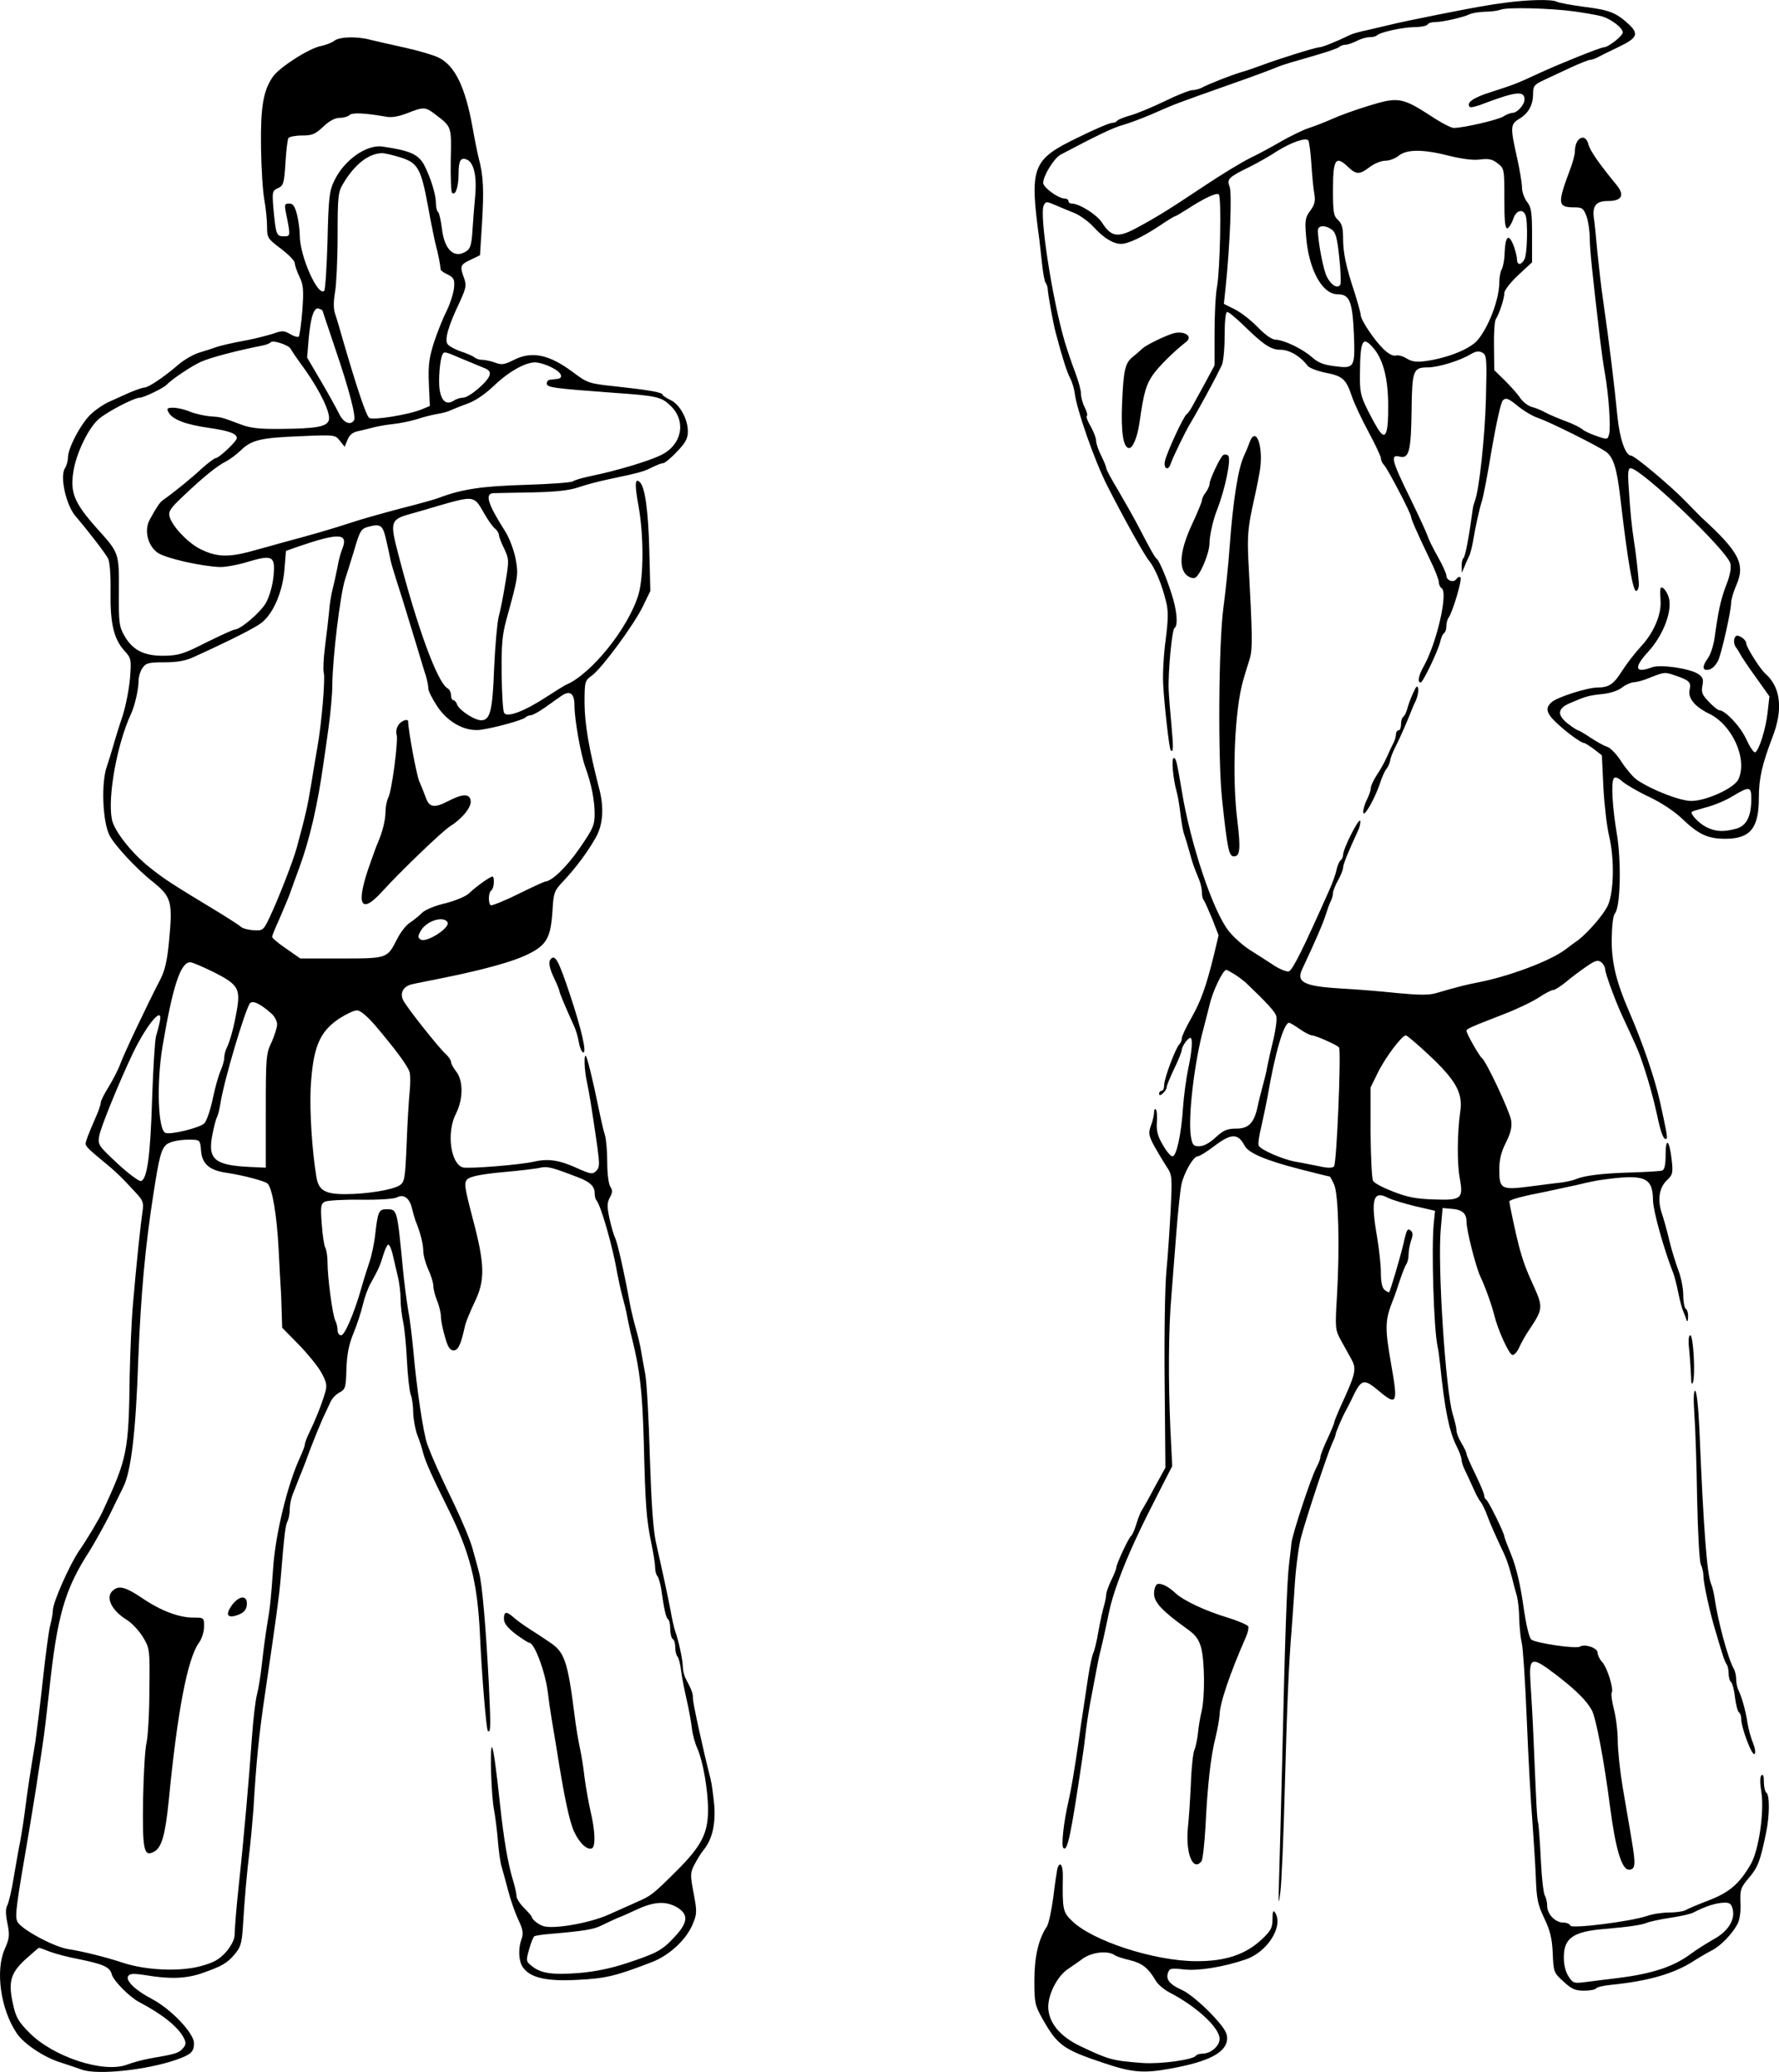 <?xml version="1.0" standalone="no"?>
<!DOCTYPE svg PUBLIC "-//W3C//DTD SVG 20010904//EN"
 "http://www.w3.org/TR/2001/REC-SVG-20010904/DTD/svg10.dtd">
<svg version="1.0" xmlns="http://www.w3.org/2000/svg"
 width="705.969pt" height="821.991pt" viewBox="0 0 705.969 821.991"
 preserveAspectRatio="xMidYMid meet">
<g transform="translate(-6.024,826.761) scale(0.1,-0.1)"
fill="#000000" stroke="none">
<path d="M6035 8257 c-63 -8 -123 -19 -215 -37 -30 -6 -77 -15 -105 -21 -27
-5 -77 -16 -110 -23 -33 -8 -85 -20 -115 -27 -30 -6 -62 -15 -70 -19 -60 -29
-113 -50 -124 -50 -14 0 -159 -45 -231 -72 -22 -8 -58 -21 -80 -27 -40 -12
-125 -45 -157 -62 -10 -5 -26 -9 -36 -9 -10 0 -59 -19 -108 -43 -49 -24 -110
-49 -137 -57 -26 -7 -50 -17 -53 -21 -3 -5 -12 -9 -21 -9 -9 0 -69 -25 -133
-57 -185 -89 -195 -115 -155 -408 1 -11 6 -51 10 -90 4 -38 10 -74 15 -80 4
-5 8 -17 8 -25 2 -28 22 -135 31 -170 27 -102 45 -158 58 -183 8 -15 16 -42
18 -59 8 -66 79 -268 127 -363 64 -127 149 -279 168 -302 24 -29 52 -96 68
-164 9 -35 8 -72 -2 -150 -8 -57 -12 -135 -10 -173 4 -81 24 -259 30 -265 11
-11 11 11 3 99 -5 52 -10 115 -11 140 -3 71 13 239 23 246 15 9 10 71 -12 137
-21 66 -48 129 -58 137 -8 6 -26 38 -71 125 -20 39 -58 105 -83 148 -26 43
-47 82 -47 88 0 5 -9 27 -20 49 -11 22 -20 48 -20 59 0 11 -10 36 -21 56 -12
20 -19 38 -16 42 4 3 0 18 -8 34 -8 15 -15 40 -15 54 0 15 -11 54 -24 88 -13
34 -31 87 -40 117 -50 169 -102 507 -84 542 8 17 11 17 46 2 20 -9 55 -23 77
-32 21 -9 55 -33 75 -55 39 -43 78 -67 109 -67 28 0 85 27 153 72 31 21 59 38
62 38 3 0 24 13 48 28 68 44 117 67 125 58 11 -11 5 -297 -7 -365 -6 -30 -10
-113 -10 -184 l0 -129 -36 -67 c-20 -36 -43 -78 -51 -93 -8 -15 -18 -30 -23
-33 -13 -8 -80 -154 -87 -187 -6 -31 14 -40 23 -10 11 30 57 126 79 162 19 31
75 133 102 185 5 11 15 30 21 42 7 13 12 65 12 118 0 57 4 95 10 95 6 0 34
-23 63 -51 82 -80 110 -99 149 -99 35 0 79 -26 106 -62 7 -10 38 -22 72 -29
68 -13 82 -25 105 -94 9 -27 39 -91 66 -141 27 -50 49 -97 49 -104 0 -8 6 -21
14 -29 16 -19 106 -191 106 -204 0 -9 26 -68 76 -172 19 -38 34 -78 34 -87 0
-9 5 -20 11 -24 27 -16 -19 -217 -71 -310 -20 -35 -26 -64 -12 -64 9 0 69 125
78 163 3 15 10 30 15 33 5 3 9 15 9 28 0 12 4 26 8 32 15 17 56 154 48 161 -4
4 -11 1 -16 -6 -10 -17 -40 -7 -40 13 0 8 -15 41 -34 75 -19 33 -37 70 -41 83
-4 13 -36 82 -71 154 -72 146 -77 170 -39 160 37 -9 45 22 47 186 2 156 6 168
64 168 41 0 126 26 168 51 22 13 34 15 48 8 18 -9 19 -22 15 -182 -4 -153 -27
-365 -44 -407 -3 -8 -7 -22 -8 -30 -14 -105 -30 -192 -37 -196 -4 -3 -8 -17
-7 -32 l0 -27 11 25 c5 14 14 32 18 41 5 9 11 34 15 55 10 61 27 137 36 164 5
14 23 106 39 205 18 103 36 186 44 194 12 12 21 9 58 -21 24 -20 61 -42 83
-49 44 -15 225 -105 266 -132 31 -21 45 -63 59 -182 30 -259 51 -377 64 -372
6 2 10 15 10 28 -2 33 -12 126 -20 173 -8 53 -14 106 -20 204 -5 63 -3 82 7
82 41 0 383 -326 396 -378 4 -18 -1 -47 -17 -87 -22 -58 -31 -102 -46 -210 -4
-27 -15 -62 -25 -77 -22 -30 -24 -48 -6 -48 18 0 32 12 45 36 13 25 52 198 52
230 0 12 9 44 21 71 36 83 11 131 -139 268 -6 6 -35 35 -64 65 -59 61 -201
180 -215 180 -22 0 -45 66 -54 153 -11 117 -34 305 -59 477 -6 41 -15 122 -21
180 -5 58 -11 118 -14 134 -6 47 10 66 54 66 57 0 70 22 37 63 -70 85 -106
137 -112 161 -12 49 -54 28 -54 -27 0 -12 -9 -47 -21 -77 -49 -131 -47 -145
18 -145 32 0 37 -4 49 -35 7 -19 13 -60 13 -90 1 -49 9 -127 41 -400 5 -41 13
-101 19 -133 15 -84 24 -214 17 -241 -6 -23 -7 -23 -48 -9 -24 8 -50 20 -58
27 -8 7 -37 22 -65 32 -27 10 -63 25 -80 34 -16 9 -42 20 -56 23 -14 4 -34 19
-45 34 -10 16 -38 47 -61 70 l-43 42 -1 94 c-1 52 2 100 7 108 14 22 34 82 34
104 0 11 24 42 55 71 l55 51 0 107 c0 93 -3 111 -20 133 -11 14 -20 40 -20 57
0 17 -9 71 -20 120 -27 120 -26 131 9 152 37 22 55 55 55 100 0 30 5 36 41 53
22 10 70 33 107 50 37 17 72 31 78 31 5 0 18 4 28 9 9 5 47 24 85 42 75 36 82
52 40 91 -49 45 -76 56 -173 68 -52 7 -103 16 -112 21 -20 10 -113 8 -203 -4z
m275 -35 c41 -6 89 -14 106 -19 37 -10 84 -46 84 -64 0 -14 -58 -59 -75 -59
-13 0 -177 -66 -255 -102 -91 -42 -95 -44 -188 -74 -75 -23 -105 -44 -89 -61
4 -3 30 3 59 15 125 47 158 50 158 15 0 -21 -29 -53 -47 -53 -7 0 -24 -6 -36
-14 -21 -14 -160 -46 -198 -46 -10 0 -51 21 -91 48 -113 73 -130 76 -246 40
-53 -16 -119 -40 -147 -53 -27 -12 -68 -28 -90 -35 -22 -7 -69 -30 -105 -50
-36 -21 -94 -53 -130 -70 -36 -18 -116 -67 -179 -109 -141 -94 -186 -122 -269
-167 -76 -41 -102 -37 -139 21 -21 32 -90 75 -120 75 -7 0 -13 5 -13 10 0 6
-7 10 -15 10 -25 0 -85 44 -85 62 0 28 43 98 69 112 138 73 210 108 245 117
22 6 73 25 111 41 113 49 81 37 335 127 80 28 154 56 165 61 11 5 36 13 55 19
19 5 69 20 110 32 41 12 79 25 84 30 6 5 17 9 25 9 9 0 29 7 45 15 15 8 38 15
50 15 13 0 26 3 30 7 13 13 100 32 148 33 26 0 50 5 53 10 3 6 17 10 30 10 30
0 113 19 137 31 10 5 37 9 60 10 24 0 52 4 63 8 26 11 200 6 295 -7z m-1046
-602 c3 -47 8 -101 12 -122 5 -28 1 -43 -16 -66 -20 -27 -22 -39 -17 -99 10
-135 64 -233 126 -233 47 0 58 -28 64 -157 5 -134 3 -139 -78 -128 -41 5 -65
14 -89 36 -39 34 -111 68 -144 69 -14 0 -41 19 -70 49 -26 27 -67 59 -91 71
l-44 22 7 66 c18 175 25 372 16 398 -12 31 -6 38 80 80 30 15 80 43 110 63 55
34 109 53 122 42 3 -3 9 -44 12 -91z m549 29 c54 -13 96 -18 122 -14 33 4 47
1 68 -15 27 -21 27 -23 27 -142 0 -91 3 -119 13 -116 6 3 16 19 22 36 10 34
38 44 49 16 10 -26 7 -154 -4 -175 -14 -25 -30 -24 -30 1 0 11 -7 37 -15 58
-19 44 -31 32 -34 -34 0 -25 -6 -54 -11 -64 -6 -10 -10 -34 -10 -52 0 -69 -43
-180 -88 -232 -31 -34 -118 -69 -205 -81 -37 -5 -54 -2 -74 10 -14 9 -33 15
-43 12 -12 -3 -30 7 -49 25 -37 36 -91 116 -91 136 0 7 -11 46 -23 85 -36 108
-47 162 -47 221 0 40 -5 57 -20 71 -18 16 -20 31 -20 122 0 119 11 135 59 89
34 -32 46 -32 87 -1 18 14 46 25 62 25 16 0 40 9 53 20 32 26 98 26 202 -1z
m-467 -293 c15 -11 21 -34 29 -111 6 -53 7 -101 4 -107 -11 -17 -36 -2 -53 31
-14 26 -35 136 -36 184 0 21 29 23 56 3z m169 -475 c35 -44 54 -119 54 -221 1
-107 -9 -137 -33 -105 -9 11 -30 49 -48 85 -29 58 -32 74 -31 146 1 136 11
153 58 95z"/>
<path d="M1387 8106 c-10 -8 -34 -17 -53 -21 -46 -8 -166 -85 -191 -122 -38
-55 -49 -119 -47 -278 1 -82 7 -177 13 -209 6 -33 11 -81 11 -107 0 -45 2 -48
55 -88 30 -23 55 -48 55 -57 0 -8 8 -32 18 -53 16 -33 18 -52 12 -135 -4 -53
-11 -100 -14 -104 -4 -3 -19 1 -34 10 -24 14 -32 15 -67 2 -22 -7 -76 -21
-120 -29 -44 -8 -91 -19 -105 -24 -14 -5 -44 -15 -68 -22 -24 -7 -62 -29 -85
-49 -54 -47 -118 -90 -134 -90 -7 0 -35 -10 -61 -21 -26 -12 -62 -28 -80 -36
-18 -8 -49 -28 -68 -46 -39 -33 -94 -136 -94 -174 0 -13 -5 -32 -12 -43 -21
-32 4 -145 41 -189 53 -62 119 -148 130 -169 7 -13 11 -67 10 -131 -2 -127 13
-188 54 -234 28 -31 29 -34 23 -112 -4 -43 -17 -111 -30 -150 -13 -38 -29 -90
-36 -115 -7 -25 -18 -61 -25 -81 -24 -65 -18 -221 10 -276 21 -40 107 -133
172 -184 74 -60 79 -79 64 -236 -7 -75 -16 -115 -34 -150 -57 -110 -147 -301
-160 -338 -8 -22 -29 -62 -46 -90 -17 -27 -31 -55 -31 -62 0 -7 -8 -32 -19
-56 -30 -69 -41 -97 -41 -107 0 -10 13 -23 70 -70 46 -37 75 -65 128 -123 30
-32 33 -41 28 -74 -7 -46 -24 -204 -38 -368 -6 -66 -11 -193 -13 -281 -4 -307
-9 -330 -108 -544 -14 -30 -64 -114 -93 -155 -38 -56 -104 -205 -104 -236 0
-12 -5 -38 -10 -58 -6 -20 -19 -119 -30 -221 -11 -102 -25 -210 -29 -240 -20
-120 -32 -198 -41 -270 -5 -41 -14 -97 -19 -125 -6 -27 -17 -92 -26 -144 -8
-51 -20 -102 -26 -113 -7 -13 -7 -35 1 -72 9 -46 8 -58 -11 -101 -38 -86 -16
-239 47 -333 28 -43 111 -98 178 -118 28 -9 64 -21 80 -27 61 -23 259 -2 376
39 59 21 70 31 70 66 0 39 -90 134 -165 174 -66 34 -108 74 -96 92 6 10 21 11
72 3 94 -16 159 -13 220 8 80 28 101 40 131 76 23 27 28 44 32 107 7 115 16
216 26 298 5 41 12 118 16 170 11 188 22 298 47 465 46 312 55 380 61 450 15
182 19 211 27 227 5 9 9 30 9 47 0 16 5 43 11 58 6 15 15 37 19 48 4 11 12 31
18 45 6 14 22 57 36 95 15 39 36 90 47 115 12 25 26 55 32 68 6 13 22 29 36
36 22 12 24 20 26 92 2 58 9 95 27 140 14 33 31 85 38 115 7 30 21 68 31 85
32 58 37 69 50 112 7 23 16 42 20 42 5 0 12 -17 17 -37 5 -21 14 -59 20 -86 7
-26 12 -69 12 -95 0 -26 5 -66 10 -88 5 -23 12 -91 15 -152 3 -61 10 -123 15
-137 6 -15 10 -47 10 -73 1 -26 8 -65 16 -87 9 -22 19 -53 23 -70 9 -36 37
-97 98 -220 88 -176 118 -292 128 -505 7 -157 25 -373 31 -379 12 -12 12 19 4
189 -12 226 -26 393 -39 440 -5 19 -16 61 -25 92 -8 31 -41 110 -72 175 -66
137 -86 182 -108 240 -16 45 -43 225 -56 378 -5 50 -13 119 -20 155 -6 36 -16
110 -21 165 -23 237 -22 235 -65 235 -30 0 -34 -8 -44 -93 -4 -40 -15 -92 -24
-117 -8 -25 -23 -70 -31 -100 -30 -105 -67 -190 -81 -190 -8 0 -14 9 -14 20 0
11 -4 28 -9 38 -11 21 -31 171 -31 231 0 23 -4 50 -9 59 -5 9 -11 52 -14 94
-5 68 -4 79 12 88 10 5 74 9 142 8 74 -1 132 3 144 9 27 15 51 -3 60 -43 4
-16 10 -38 14 -49 20 -49 31 -94 31 -121 0 -16 9 -49 20 -73 11 -24 20 -53 20
-66 0 -12 7 -39 15 -58 8 -20 15 -48 15 -63 0 -14 7 -50 16 -80 11 -40 20 -54
34 -54 18 0 29 22 45 95 3 16 21 59 38 95 43 88 42 150 -7 334 -33 127 -35
141 -21 155 11 11 53 20 138 28 67 6 136 14 152 18 28 6 45 2 151 -39 45 -17
64 -35 64 -61 0 -12 3 -24 6 -28 18 -17 67 -190 84 -292 5 -27 14 -68 20 -90
6 -22 16 -60 20 -85 5 -25 13 -63 19 -85 31 -125 40 -206 46 -405 6 -250 10
-309 30 -405 8 -38 15 -81 15 -95 0 -15 4 -30 9 -35 5 -6 11 -28 15 -50 12
-85 19 -115 27 -121 5 -3 9 -20 9 -39 0 -19 5 -37 10 -40 6 -3 10 -19 10 -34
0 -15 4 -31 9 -36 5 -6 11 -30 14 -55 3 -25 13 -76 22 -115 9 -38 18 -90 21
-115 3 -25 13 -61 22 -80 22 -50 42 -164 42 -243 0 -93 -26 -143 -125 -242
-96 -95 -100 -98 -157 -123 -23 -11 -75 -33 -114 -51 -74 -33 -217 -58 -257
-45 -21 6 -47 28 -47 38 0 2 -14 18 -30 34 -17 17 -30 38 -30 47 0 9 -6 37
-14 63 -21 69 -37 167 -51 297 -16 150 -28 235 -33 231 -8 -9 -2 -196 9 -250
5 -28 12 -82 15 -121 3 -38 9 -83 14 -100 5 -16 16 -59 26 -95 9 -36 27 -88
40 -116 20 -42 22 -57 14 -79 -14 -38 -12 -87 5 -112 29 -42 94 -57 218 -50
111 5 154 16 296 71 67 26 133 87 159 147 18 43 19 50 5 125 -14 73 -14 81 3
114 10 19 25 44 34 55 36 43 50 102 45 178 -4 40 -10 88 -15 107 -31 121 -70
301 -70 319 0 21 -3 30 -28 78 -7 13 -12 34 -12 48 0 26 -17 105 -30 140 -4
11 -13 49 -19 85 -7 36 -19 94 -27 130 -8 36 -22 99 -31 140 -11 52 -18 156
-24 340 -4 146 -12 292 -18 325 -6 33 -14 76 -17 95 -3 19 -12 58 -20 85 -8
28 -19 73 -24 100 -21 117 -50 246 -59 262 -5 10 -15 44 -22 76 -10 47 -10 62
1 83 11 20 12 29 2 44 -7 11 -12 54 -12 97 0 42 -4 90 -9 107 -6 17 -17 67
-26 111 -24 116 -44 197 -50 203 -8 9 -6 -56 4 -101 9 -41 19 -102 42 -261 9
-68 9 -81 -5 -94 -14 -14 -21 -13 -73 10 -72 33 -116 40 -173 27 -57 -13 -259
-29 -283 -23 -49 15 -65 139 -28 212 30 58 30 132 2 168 -12 15 -21 32 -21 39
0 6 -9 20 -21 31 -28 25 -153 183 -168 212 -16 29 0 58 36 65 16 4 64 13 108
22 170 34 291 67 351 97 75 37 90 66 97 176 4 69 7 76 44 115 50 54 92 110
126 169 30 51 35 119 16 193 -42 163 -58 258 -59 341 0 89 1 91 30 112 40 30
167 202 202 275 l29 60 -4 161 c-4 156 -17 250 -37 270 -20 20 -22 -6 -6 -93
21 -116 21 -280 0 -352 -39 -131 -186 -315 -287 -358 -5 -2 -41 -24 -81 -50
-84 -55 -153 -81 -165 -62 -5 7 -9 76 -10 154 -1 117 2 155 19 217 47 170 48
177 36 243 -7 34 -25 81 -40 105 -70 110 -83 151 -48 153 9 0 78 2 152 3 97 2
149 8 185 20 28 10 82 24 120 32 128 27 140 31 172 47 18 9 38 17 45 17 6 0
31 20 55 46 34 35 43 53 43 80 0 49 -33 109 -70 125 -16 8 -30 17 -30 20 0 10
-53 19 -181 33 -113 12 -116 13 -175 57 -95 71 -164 85 -236 48 -36 -18 -47
-20 -73 -10 -17 6 -40 11 -51 11 -11 0 -24 4 -30 9 -5 5 -29 16 -54 24 -24 8
-49 22 -54 30 -12 18 4 73 48 165 26 57 28 67 18 96 -18 48 -15 54 26 73 l37
18 8 125 c8 134 6 189 -13 260 -6 25 -17 79 -24 120 -29 162 -70 247 -135 279
-20 10 -81 28 -136 40 -55 12 -116 26 -136 31 -52 14 -121 12 -142 -4z m399
-291 c67 -51 66 -47 63 -181 -1 -68 1 -127 5 -131 13 -14 26 22 26 74 0 53 8
67 32 58 28 -11 41 -64 34 -144 -4 -42 -9 -105 -11 -141 -3 -47 -8 -68 -21
-77 -49 -35 -90 1 -100 87 -4 33 -11 63 -15 66 -5 3 -9 20 -9 37 0 33 -21 100
-45 147 -23 45 -56 60 -166 76 -63 10 -153 -53 -192 -135 -20 -41 -23 -67 -27
-238 -3 -105 -9 -195 -13 -199 -25 -25 -97 138 -97 218 0 22 -5 59 -11 84 -9
34 -16 44 -31 44 -18 0 -19 -4 -14 -32 20 -98 20 -98 -8 -98 -29 0 -31 7 -41
113 -5 64 -4 68 18 78 22 10 25 19 30 100 3 49 8 93 12 99 3 5 27 10 54 10 40
0 52 5 84 35 24 23 47 35 65 35 15 0 33 5 39 11 11 11 62 8 143 -6 24 -5 51 0
85 13 66 26 73 26 111 -3z m-136 -172 c69 -22 81 -44 109 -195 12 -68 27 -139
32 -158 8 -30 16 -69 18 -92 1 -4 13 -13 29 -20 23 -12 27 -19 24 -52 -2 -22
-15 -62 -28 -89 -14 -27 -37 -84 -51 -126 -20 -63 -24 -91 -21 -165 l4 -89
-31 -13 c-53 -22 -196 -45 -210 -34 -12 10 -47 114 -100 295 -14 50 -30 104
-36 121 -6 20 -5 50 1 84 5 29 10 129 10 223 0 156 2 173 22 206 45 76 101
120 154 121 12 0 45 -8 74 -17z m-310 -607 c0 -2 23 -69 50 -150 55 -161 84
-271 75 -286 -14 -22 -43 -9 -60 28 -10 20 -42 78 -72 129 l-54 92 6 73 c8 88
21 129 41 121 8 -3 14 -6 14 -7z m-126 -153 c3 -6 28 -43 56 -81 61 -86 104
-175 95 -202 -8 -25 -50 -33 -190 -34 -86 -1 -121 3 -160 18 -77 29 -77 29
-122 32 -22 2 -58 10 -78 18 -21 9 -51 16 -67 16 -25 0 -27 -3 -19 -18 15 -29
69 -49 161 -62 82 -12 110 -23 110 -41 0 -12 -71 -79 -84 -79 -5 0 -30 -19
-56 -42 -38 -36 -111 -95 -155 -126 -10 -7 -24 -27 -50 -75 -24 -42 -9 -105
32 -133 33 -22 176 -54 248 -56 22 0 73 9 113 22 96 28 106 21 97 -64 -4 -35
-17 -79 -30 -101 -21 -37 -101 -105 -123 -105 -6 0 -56 -23 -113 -51 -90 -46
-110 -52 -168 -53 -79 -1 -125 22 -158 81 -20 35 -22 53 -21 174 1 153 1 153
-86 249 -95 107 -110 146 -92 241 15 72 61 163 99 195 36 30 140 84 163 84 14
0 91 37 104 50 26 26 100 75 137 92 39 17 135 43 246 65 15 3 29 9 32 13 6 10
74 -12 79 -27z m675 -37 c31 -13 70 -29 87 -36 24 -9 31 -16 27 -31 -7 -26
-81 -89 -105 -89 -10 0 -27 -5 -37 -12 -29 -18 -48 -3 -56 42 -6 38 1 125 12
143 6 10 10 10 72 -17z m362 -37 c39 -19 48 -43 18 -45 -8 -1 -20 -2 -26 -3
-7 0 -13 -7 -13 -15 0 -16 27 -19 269 -37 171 -12 187 -16 225 -54 60 -60 42
-152 -39 -192 -47 -24 -177 -63 -280 -84 -33 -7 -65 -16 -71 -21 -7 -5 -92
-11 -190 -14 -171 -5 -253 -17 -346 -53 -14 -5 -81 -24 -149 -41 -68 -18 -158
-43 -199 -57 -73 -24 -163 -50 -265 -77 -27 -8 -86 -24 -130 -36 -92 -25 -140
-22 -205 12 -48 26 -108 90 -117 127 -5 20 4 33 54 80 80 76 132 118 168 137
17 8 44 29 61 45 42 41 79 50 236 56 136 6 138 6 157 -18 l19 -24 11 27 c7 18
20 30 38 34 15 3 42 10 58 14 17 5 54 12 83 15 29 3 72 12 95 19 23 8 59 17
81 21 21 3 46 10 55 15 9 4 38 16 66 26 31 11 69 37 102 68 60 58 125 95 166
96 15 0 46 -9 68 -21z m-273 -572 c16 -29 37 -59 46 -66 9 -7 16 -19 16 -25 0
-7 9 -31 21 -55 19 -41 20 -46 5 -134 -8 -51 -20 -112 -27 -137 -6 -25 -14
-117 -18 -205 -6 -168 -16 -205 -51 -205 -27 0 -88 40 -96 63 -3 9 -10 17 -15
17 -5 0 -9 9 -9 20 0 10 -6 23 -14 27 -40 23 -120 241 -196 535 -33 126 -30
135 50 157 25 7 74 21 110 32 139 40 142 40 178 -24z m-389 -96 c5 -20 12 -52
16 -71 7 -38 11 -50 54 -185 15 -49 40 -130 55 -180 15 -49 31 -104 37 -121 5
-17 9 -38 9 -48 0 -10 16 -41 35 -70 42 -64 110 -101 171 -94 53 7 167 38 179
49 5 5 15 9 22 9 7 0 32 14 55 30 24 17 53 38 65 46 35 25 53 11 53 -38 0 -55
25 -194 43 -244 24 -65 37 -132 37 -185 0 -45 -6 -59 -60 -137 -51 -74 -110
-131 -137 -132 -5 -1 -53 -23 -108 -50 -54 -27 -103 -46 -107 -44 -11 7 -10
52 2 59 11 7 14 55 4 55 -9 0 -66 -41 -92 -66 -13 -13 -53 -29 -94 -40 -41 -9
-81 -26 -93 -38 -12 -12 -33 -29 -48 -39 -15 -9 -38 -39 -51 -65 -39 -77 -38
-77 -221 -77 l-163 0 -56 39 c-31 21 -56 42 -56 47 0 4 13 36 29 71 15 35 33
77 39 93 6 17 24 67 41 113 40 109 72 246 95 412 3 19 12 82 20 140 8 58 15
134 15 170 1 110 32 364 51 420 5 14 20 64 35 112 24 82 28 88 58 96 44 12 55
6 66 -37z m-169 -47 c-7 -16 -16 -49 -20 -74 -5 -25 -13 -63 -19 -86 -6 -22
-13 -65 -15 -95 -3 -30 -10 -91 -16 -137 -6 -46 -8 -92 -5 -103 7 -20 -9 -207
-25 -294 -5 -27 -16 -95 -25 -150 -15 -91 -23 -124 -57 -250 -15 -55 -75 -208
-107 -275 -25 -53 -27 -55 -64 -53 -20 1 -43 7 -50 13 -6 6 -48 33 -92 60
-182 110 -213 130 -268 174 -72 56 -145 148 -153 194 -17 90 21 299 76 417 15
32 30 98 30 130 0 17 7 41 16 53 13 19 24 22 86 22 51 0 85 6 117 21 145 66
240 114 268 135 47 36 84 121 92 211 l6 75 45 16 c163 56 202 55 180 -4z m416
-1485 c13 -21 -83 -83 -106 -69 -12 7 -12 13 -1 33 21 40 90 63 107 36z m-928
-198 c97 -49 107 -65 92 -152 -12 -68 -27 -123 -41 -151 -5 -10 -9 -27 -9 -38
0 -10 -7 -34 -15 -52 -8 -18 -22 -68 -31 -112 -9 -43 -24 -86 -33 -95 -18 -18
-133 -46 -154 -38 -30 11 -36 197 -12 342 41 242 72 335 110 335 9 0 50 -18
93 -39z m230 -165 c12 -11 22 -30 22 -42 0 -12 -10 -44 -22 -71 -22 -45 -23
-61 -23 -273 l0 -225 -65 3 c-141 7 -167 31 -146 133 6 30 14 59 17 64 4 6 10
30 14 55 14 91 98 372 117 397 11 13 41 -1 86 -41z m408 -43 c81 -95 134 -166
140 -190 3 -12 3 -46 0 -75 -3 -29 -9 -122 -12 -206 -6 -142 -8 -154 -28 -167
-27 -18 -132 -35 -216 -35 -80 0 -105 15 -114 67 -18 109 -27 260 -23 353 9
161 34 224 114 277 27 17 57 32 69 32 13 1 38 -20 70 -56z m-852 10 c-3 -16
-10 -41 -15 -58 -4 -16 -11 -126 -15 -243 -7 -233 -20 -325 -45 -330 -8 -1
-50 30 -93 70 -75 70 -78 74 -72 109 5 32 80 216 134 329 56 116 122 193 106
123z m164 -510 c4 -53 33 -78 99 -88 64 -9 155 -33 165 -43 19 -19 37 -126 44
-262 4 -80 8 -154 9 -165 1 -11 2 -48 3 -82 l2 -63 65 -66 c35 -36 76 -86 90
-111 22 -41 24 -51 15 -82 -15 -50 -39 -109 -61 -154 -11 -22 -19 -44 -19 -50
0 -6 -9 -29 -19 -51 -50 -108 -98 -305 -107 -441 -8 -116 -12 -157 -24 -225
-6 -36 -15 -103 -20 -150 -5 -47 -14 -103 -20 -125 -6 -22 -15 -98 -20 -170
-10 -148 -34 -420 -51 -575 -12 -112 -16 -168 -18 -212 -1 -17 -15 -43 -35
-66 -28 -30 -48 -41 -104 -56 -83 -21 -212 -15 -302 14 -69 23 -162 46 -220
55 -57 9 -188 80 -201 109 -10 22 -6 54 46 356 14 85 31 187 36 225 6 39 15
95 19 125 5 30 16 123 25 205 32 304 62 407 161 560 21 34 56 97 78 140 21 44
46 93 54 110 32 61 51 216 61 510 10 254 27 446 61 662 22 141 30 172 51 190
16 13 60 21 104 19 28 -1 30 -4 33 -43z m1890 -3003 c45 -28 43 -59 -10 -116
-50 -54 -70 -65 -191 -105 -60 -20 -126 -34 -190 -39 -105 -8 -151 -2 -188 29
-21 17 -22 20 -9 65 7 25 16 49 21 52 4 2 32 7 61 9 138 12 176 18 208 35 19
9 46 22 60 28 14 5 50 21 80 35 67 31 114 33 158 7z m-2491 -175 c21 -8 73
-22 116 -30 99 -20 124 -32 131 -61 7 -25 69 -88 108 -109 95 -50 155 -99 178
-143 9 -19 9 -27 -5 -42 -16 -18 -30 -22 -130 -39 -27 -5 -69 -16 -92 -25 -94
-34 -293 32 -387 128 -43 43 -53 61 -64 112 -20 88 -10 124 49 178 28 25 52
46 54 46 3 0 22 -7 42 -15z"/>
<path d="M1640 5389 c-7 -11 -9 -27 -6 -35 8 -20 -19 -226 -33 -251 -6 -12
-11 -37 -11 -56 0 -32 -11 -77 -30 -122 -5 -11 -18 -46 -29 -78 -61 -168 -42
-214 47 -115 71 78 237 238 269 258 48 30 85 76 81 101 -4 29 -32 28 -90 -2
-54 -28 -74 -25 -88 14 -6 17 -18 47 -26 65 -11 25 -44 204 -44 237 0 14 -31
2 -40 -16z"/>
<path d="M514 1962 c-39 -25 -16 -81 51 -122 19 -12 48 -43 63 -68 27 -46 27
-49 25 -212 0 -91 -6 -183 -11 -205 -6 -22 -12 -124 -14 -226 -3 -201 3 -230
43 -208 31 16 45 66 59 204 34 351 74 561 119 624 12 16 21 45 21 65 0 36 0
36 -43 36 -57 0 -131 28 -205 79 -60 40 -86 48 -108 33z"/>
<path d="M981 1900 c-25 -35 -21 -51 12 -43 33 9 47 23 47 49 0 34 -31 31 -59
-6z"/>
<path d="M4710 6943 c-38 -13 -104 -46 -116 -58 -8 -7 -24 -22 -37 -32 -32
-25 -38 -50 -44 -186 -5 -114 5 -177 28 -177 15 0 33 44 41 100 17 120 26 151
53 190 23 33 82 92 132 131 31 24 -12 48 -57 32z"/>
<path d="M5019 6513 c-5 -15 -16 -41 -24 -58 -22 -50 -42 -177 -55 -355 -5
-74 -17 -184 -25 -245 -19 -140 -22 -607 -5 -760 21 -197 27 -225 47 -225 24
0 27 30 14 137 -23 182 -11 447 23 563 7 25 19 63 26 85 11 40 11 82 -6 395
-4 83 -1 123 14 195 11 49 25 115 30 145 19 98 -12 194 -39 123z"/>
<path d="M4914 6462 c-12 -9 -54 -97 -54 -115 0 -7 -7 -22 -15 -33 -8 -10 -15
-24 -15 -31 0 -6 -18 -50 -40 -97 -46 -99 -54 -170 -21 -200 10 -9 25 -14 33
-11 20 8 58 98 58 138 0 29 14 92 30 132 32 82 57 202 44 215 -5 5 -14 6 -20
2z"/>
<path d="M6649 5928 c-1 -7 0 -28 1 -46 3 -53 -27 -124 -76 -177 -25 -27 -59
-71 -76 -98 -34 -54 -53 -67 -98 -67 -40 0 -160 -38 -182 -58 -27 -23 -22 -44
20 -83 40 -38 97 -79 108 -79 4 0 21 -11 39 -24 l32 -25 6 -128 c4 -70 14
-157 23 -193 21 -89 19 -220 -5 -274 -16 -36 -83 -113 -122 -141 -8 -5 -30
-22 -49 -36 -63 -46 -225 -106 -345 -129 -38 -7 -83 -18 -168 -43 -28 -8 -69
-7 -155 1 -64 7 -164 15 -222 18 -146 9 -177 25 -152 77 58 124 81 178 92 212
7 22 16 48 21 57 5 10 9 24 9 33 0 8 9 30 20 50 11 20 20 42 20 50 0 13 20 62
57 142 9 17 13 37 11 44 -5 14 -68 -111 -68 -135 0 -8 -4 -17 -9 -21 -5 -3
-13 -20 -17 -38 -3 -17 -16 -52 -27 -77 -104 -234 -147 -321 -162 -326 -7 -3
-33 7 -57 22 -23 15 -66 43 -95 61 -29 18 -67 52 -86 76 -62 76 -153 347 -187
557 -20 119 -23 130 -32 130 -10 0 -3 -82 12 -135 5 -16 11 -57 15 -89 4 -32
10 -68 15 -80 4 -12 13 -41 20 -66 12 -45 17 -60 39 -113 6 -15 11 -38 11 -51
0 -12 3 -26 7 -29 3 -4 18 -37 33 -73 l26 -67 -18 -76 c-32 -130 -52 -184 -90
-252 -21 -36 -38 -73 -38 -81 0 -7 -4 -18 -10 -24 -15 -15 -60 -135 -60 -161
0 -13 -4 -23 -10 -23 -5 0 -10 -5 -10 -11 0 -8 5 -8 15 1 8 7 15 18 15 24 0 7
14 40 30 74 17 34 30 68 30 75 1 14 24 47 34 47 10 0 7 -51 -9 -125 -8 -39
-17 -106 -20 -150 -7 -107 -26 -195 -42 -195 -7 0 -24 20 -38 45 -20 33 -26
55 -24 89 2 25 0 48 -4 52 -4 4 -7 -1 -7 -11 0 -10 -5 -34 -12 -52 -11 -30
-10 -39 12 -81 14 -25 36 -62 49 -82 23 -34 23 -39 17 -170 -4 -74 -11 -184
-17 -245 -6 -60 -9 -261 -7 -445 l3 -335 -44 -80 c-23 -44 -46 -84 -50 -90 -4
-5 -14 -29 -21 -53 -7 -24 -17 -45 -21 -48 -9 -5 -59 -112 -59 -126 0 -5 -9
-28 -20 -50 -11 -23 -20 -48 -20 -57 0 -8 -4 -28 -9 -45 -5 -17 -15 -62 -22
-101 -6 -38 -16 -78 -21 -87 -4 -10 -13 -50 -19 -90 -6 -40 -15 -100 -20 -133
-5 -33 -14 -91 -19 -130 -17 -116 -29 -188 -40 -235 -19 -83 -29 -175 -20
-184 16 -16 29 45 75 354 4 25 11 77 15 115 5 39 14 95 20 125 6 30 15 78 20
105 5 28 13 68 19 90 5 22 13 54 16 70 4 17 11 53 17 80 13 64 51 168 100 275
42 90 48 101 110 223 l40 78 -7 142 c-9 197 -8 401 4 537 5 63 14 178 20 255
6 77 15 159 19 181 10 48 48 114 65 114 7 0 36 18 65 40 68 52 95 52 121 3 15
-30 84 -59 220 -94 62 -16 115 -29 118 -29 2 0 10 -15 18 -33 17 -41 22 -248
11 -438 -8 -131 -7 -137 15 -178 13 -24 32 -57 41 -74 23 -41 19 -57 -43 -192
-12 -27 -23 -54 -24 -60 0 -5 -13 -36 -28 -68 -15 -32 -27 -63 -27 -70 0 -7
-7 -25 -16 -42 -22 -41 -95 -263 -99 -300 -1 -16 -6 -52 -9 -80 -9 -69 -17
-314 -27 -760 -5 -209 -11 -432 -13 -495 -3 -100 -2 -106 5 -50 5 36 13 225
18 420 9 331 15 477 27 625 2 33 9 116 13 185 5 69 16 152 26 185 23 84 103
324 120 362 8 17 15 34 15 38 0 8 27 72 43 100 6 11 19 36 28 56 32 65 43 67
99 20 75 -63 79 -54 50 109 -25 145 -24 169 10 255 5 11 16 45 26 75 10 30 22
59 26 64 4 6 8 22 8 37 0 15 5 40 10 55 7 19 7 31 1 37 -15 15 -18 9 -31 -48
-12 -52 -52 -187 -57 -194 -1 -2 -9 2 -18 9 -10 8 -15 31 -15 69 0 31 -7 94
-15 141 -26 150 -16 187 44 155 17 -8 66 -23 108 -33 l78 -18 -5 -49 c-10 -98
0 -422 15 -489 3 -12 7 -43 10 -71 18 -176 35 -262 64 -322 12 -23 21 -48 21
-56 0 -8 6 -27 14 -43 8 -16 22 -47 32 -69 9 -22 23 -47 29 -55 7 -8 20 -35
29 -60 9 -25 29 -70 43 -100 31 -64 37 -80 53 -140 6 -25 15 -58 20 -75 4 -16
9 -56 9 -89 1 -32 5 -75 10 -95 5 -20 14 -157 20 -306 6 -148 16 -328 22 -400
5 -71 12 -174 14 -227 3 -83 7 -105 33 -160 24 -50 31 -79 34 -139 3 -75 4
-78 43 -113 32 -30 47 -36 81 -36 24 0 45 4 48 9 3 5 29 11 58 14 151 15 254
45 333 97 22 14 53 32 69 40 35 18 81 66 101 104 9 16 14 50 12 85 -2 52 1 60
34 99 35 41 45 67 68 180 14 67 14 149 1 157 -5 3 -10 23 -10 43 0 23 -3 33
-10 26 -6 -6 -6 -30 0 -67 12 -76 -10 -230 -42 -285 -45 -78 -85 -112 -165
-143 -44 -17 -78 -31 -95 -40 -10 -5 -39 -9 -65 -9 -27 0 -66 -6 -88 -14 -66
-22 -298 -51 -303 -38 -2 7 -15 12 -28 12 -31 0 -64 33 -64 66 0 14 -4 33 -10
43 -5 10 -12 72 -15 137 -3 66 -8 130 -10 145 -6 25 -7 56 -19 334 -3 77 -9
177 -12 223 -7 108 2 111 103 34 79 -61 118 -100 140 -139 17 -31 49 -201 73
-387 21 -162 46 -246 74 -246 26 0 28 19 12 113 -8 51 -25 146 -36 212 -11 66
-20 150 -20 187 0 37 -7 93 -15 124 -8 31 -12 61 -9 66 9 15 -18 101 -38 122
-10 11 -18 28 -18 37 0 19 -51 36 -70 24 -15 -10 -176 14 -193 28 -9 8 -21 60
-32 137 -11 79 -28 150 -46 195 -16 39 -29 73 -29 77 0 13 -64 143 -72 146 -4
2 -8 10 -8 17 0 7 -16 45 -35 84 -19 39 -35 75 -35 80 0 6 -9 25 -20 43 -11
18 -20 41 -20 51 0 10 -7 39 -15 65 -28 93 -61 592 -47 737 l7 80 34 -3 c44
-3 61 -18 61 -52 0 -34 36 -175 54 -215 21 -44 46 -115 56 -155 14 -58 58
-155 72 -158 7 -1 19 12 27 30 8 18 27 52 43 75 49 73 51 86 20 156 -37 80
-48 112 -63 167 -13 49 -39 171 -39 181 0 7 51 21 145 39 33 7 89 19 125 27
36 9 76 17 90 19 177 25 209 13 210 -81 1 -42 42 -191 81 -290 4 -11 13 -45
19 -75 6 -30 15 -64 20 -75 5 -11 11 -27 13 -35 3 -8 6 -3 6 12 1 15 -3 30 -9
33 -5 3 -10 28 -10 55 0 27 -9 71 -19 97 -10 27 -27 80 -36 118 -9 39 -23 89
-31 112 -17 53 -9 101 23 130 21 20 23 28 17 80 -9 79 -24 91 -24 20 0 -39 -4
-59 -13 -63 -8 -3 -63 -6 -123 -8 -114 -3 -185 -12 -219 -26 -11 -5 -38 -11
-60 -14 -22 -2 -80 -10 -128 -16 -109 -14 -117 -9 -117 67 0 39 7 70 26 107
19 38 25 61 21 89 -5 34 -99 235 -116 247 -10 7 -61 97 -61 107 0 9 6 12 150
68 52 20 114 50 138 66 24 16 49 29 56 29 7 0 30 15 52 33 21 18 58 45 81 61
35 24 45 26 58 16 8 -7 15 -19 15 -27 0 -16 40 -126 70 -190 48 -103 64 -139
70 -158 28 -78 51 -162 66 -230 15 -74 28 -105 38 -94 4 4 -1 31 -27 149 -22
96 -68 230 -122 355 -50 115 -69 192 -69 282 1 59 5 97 13 107 22 26 26 209 7
318 -17 104 -23 199 -12 217 5 8 17 4 36 -13 16 -13 64 -41 107 -61 46 -22 98
-56 128 -85 66 -63 102 -80 172 -80 99 0 133 42 133 162 0 78 13 133 54 241
43 110 33 198 -28 252 -21 18 -76 106 -76 120 0 8 -9 19 -20 25 -16 9 -22 8
-27 -6 -3 -9 -1 -24 5 -33 7 -9 15 -22 19 -30 4 -8 31 -49 61 -90 l54 -76 -7
-62 c-7 -67 -35 -155 -50 -160 -6 -1 -21 22 -35 52 -22 50 -84 115 -107 115
-5 0 -24 15 -41 33 -27 28 -31 38 -26 64 5 26 2 34 -17 47 -34 22 -151 39
-184 26 -67 -25 -72 -1 -15 61 63 68 100 170 81 221 -11 30 -31 46 -32 26z
m61 -341 c55 -19 62 -26 55 -57 -7 -32 21 -66 76 -93 93 -44 155 -180 118
-261 -16 -35 -128 -86 -187 -86 -45 0 -155 43 -215 83 -15 10 -43 43 -62 72
-18 29 -44 56 -57 60 -13 4 -42 20 -66 36 -24 16 -46 29 -49 29 -3 0 -21 11
-40 26 -44 34 -43 60 5 81 67 29 76 31 130 37 31 3 63 13 79 26 14 11 35 20
47 21 11 0 41 8 66 19 56 22 57 22 100 7z m300 -489 c0 -69 -19 -107 -60 -118
-50 -14 -82 -12 -118 6 -29 14 -66 53 -58 61 2 2 28 10 58 18 31 8 77 27 104
44 67 40 74 39 74 -11z m-2052 -695 c15 -9 34 -24 44 -32 87 -83 119 -118 123
-135 3 -12 -2 -50 -10 -86 -9 -36 -20 -85 -25 -110 -4 -25 -14 -63 -20 -85 -6
-22 -15 -57 -19 -77 -14 -66 -36 -88 -85 -88 -36 0 -50 -6 -82 -35 -23 -22
-48 -35 -65 -35 -23 0 -27 5 -33 39 -12 76 14 297 51 431 8 30 18 71 23 90 12
54 53 140 67 140 2 0 16 -8 31 -17z m260 -218 c20 -14 42 -25 48 -25 15 0 102
-39 108 -48 9 -15 -9 -461 -20 -472 -7 -7 -25 -7 -60 1 -27 5 -69 14 -94 18
-53 10 -139 48 -145 64 -3 7 2 41 11 77 8 36 19 88 24 115 30 176 65 295 86
295 3 0 22 -11 42 -25z m515 -105 c106 -100 133 -149 122 -223 -12 -81 -13
-207 -2 -263 15 -82 7 -89 -101 -85 -71 2 -107 9 -163 31 -39 15 -76 34 -80
43 -5 8 -9 95 -10 192 l0 178 30 61 c29 59 95 146 110 146 5 0 47 -36 94 -80z
m1203 -3386 c11 -43 -19 -90 -77 -121 -28 -16 -69 -42 -92 -59 -68 -50 -152
-77 -287 -94 -36 -4 -90 -11 -121 -15 -53 -7 -56 -6 -74 21 -12 18 -19 47 -19
76 0 77 37 103 164 113 92 8 142 15 165 24 11 5 53 14 93 20 40 6 80 15 90 20
53 27 91 39 124 40 22 1 29 -5 34 -25z"/>
<path d="M5667 5516 c-10 -22 -20 -50 -23 -63 -4 -13 -10 -26 -15 -29 -5 -3
-9 -16 -9 -30 0 -13 -4 -24 -10 -24 -5 0 -10 -7 -10 -15 0 -8 -4 -23 -9 -33
-5 -9 -17 -34 -26 -55 -9 -21 -28 -55 -41 -74 -13 -20 -24 -43 -24 -52 0 -9
-7 -29 -15 -45 -8 -15 -15 -38 -15 -50 0 -27 43 46 66 112 8 26 20 53 27 60 6
8 12 22 14 32 1 11 11 36 22 57 19 37 45 98 61 138 4 11 13 32 20 46 6 15 10
35 8 45 -3 14 -8 10 -21 -20z"/>
<path d="M2247 4464 c-12 -12 -7 -37 13 -79 11 -22 19 -44 20 -48 0 -7 18 -51
56 -135 9 -18 18 -49 21 -68 3 -19 10 -37 16 -41 18 -11 -3 85 -51 229 -44
132 -58 159 -75 142z"/>
<path d="M6764 2909 c3 -34 6 -80 7 -103 0 -25 3 -34 7 -24 11 27 2 188 -10
188 -7 0 -9 -21 -4 -61z"/>
<path d="M6784 2658 c4 -51 9 -202 11 -336 3 -136 9 -251 15 -262 5 -10 10
-30 10 -44 0 -30 26 -149 50 -226 4 -14 13 -45 21 -70 7 -25 16 -49 21 -55 4
-5 8 -21 8 -36 0 -15 4 -30 9 -34 5 -3 13 -30 16 -60 4 -31 11 -58 16 -61 5
-3 9 -14 9 -26 0 -34 43 -149 53 -139 5 5 2 23 -6 43 -8 19 -18 55 -22 79 -7
49 -23 105 -36 131 -5 10 -9 29 -9 43 0 14 -4 33 -10 43 -23 41 -63 190 -76
282 -3 19 -9 44 -14 55 -16 38 -30 224 -46 613 -4 89 -11 152 -17 152 -6 0 -7
-34 -3 -92z"/>
<path d="M4653 1983 c-7 -3 -13 -19 -13 -38 0 -34 31 -68 130 -139 35 -25 47
-41 57 -76 14 -56 15 -191 2 -250 -6 -25 -13 -65 -15 -90 -3 -25 -9 -54 -14
-65 -5 -11 -12 -72 -14 -135 -3 -63 -8 -142 -12 -176 -9 -99 20 -173 54 -131
5 6 12 68 16 137 8 165 21 281 40 355 8 33 15 73 16 88 0 45 41 166 105 311 7
16 11 34 9 41 -3 6 -40 22 -82 35 -87 26 -177 68 -208 98 -28 26 -56 40 -71
35z"/>
<path d="M2060 1845 c0 -17 13 -34 46 -60 26 -19 51 -35 55 -35 20 0 63 -115
73 -195 3 -27 10 -75 15 -105 5 -30 14 -84 20 -120 30 -191 51 -290 70 -330
21 -46 54 -75 71 -65 14 9 12 70 -6 145 -8 36 -19 97 -24 135 -4 39 -13 93
-19 120 -6 28 -16 86 -21 130 -27 213 -40 249 -98 287 -20 14 -57 38 -82 54
-25 16 -54 37 -64 47 -27 23 -36 21 -36 -8z"/>
<path d="M4256 853 c-2 -10 -10 -61 -16 -113 -7 -52 -18 -103 -25 -115 -34
-50 -50 -121 -50 -215 0 -90 2 -98 34 -155 58 -102 82 -119 241 -172 112 -38
159 -42 266 -22 155 28 224 65 224 121 0 23 -15 45 -67 100 -38 39 -87 79
-109 89 -51 23 -68 42 -59 69 6 19 12 20 65 14 58 -6 156 10 244 40 87 30 151
133 116 186 -7 11 -10 4 -10 -25 0 -35 -6 -47 -42 -81 -65 -61 -145 -88 -263
-87 -166 1 -412 81 -492 161 -35 34 -37 45 -35 175 1 46 -12 64 -22 30z m229
-343 c6 -4 32 -13 59 -19 49 -12 73 -31 103 -82 8 -14 32 -34 52 -45 109 -56
201 -141 201 -185 0 -29 -35 -59 -69 -59 -11 0 -22 -4 -25 -8 -10 -16 -141
-34 -211 -29 -120 9 -135 13 -248 67 -82 39 -127 95 -127 157 1 53 38 123 80
150 19 13 41 28 49 34 36 31 106 41 136 19z"/>
</g>
</svg>
